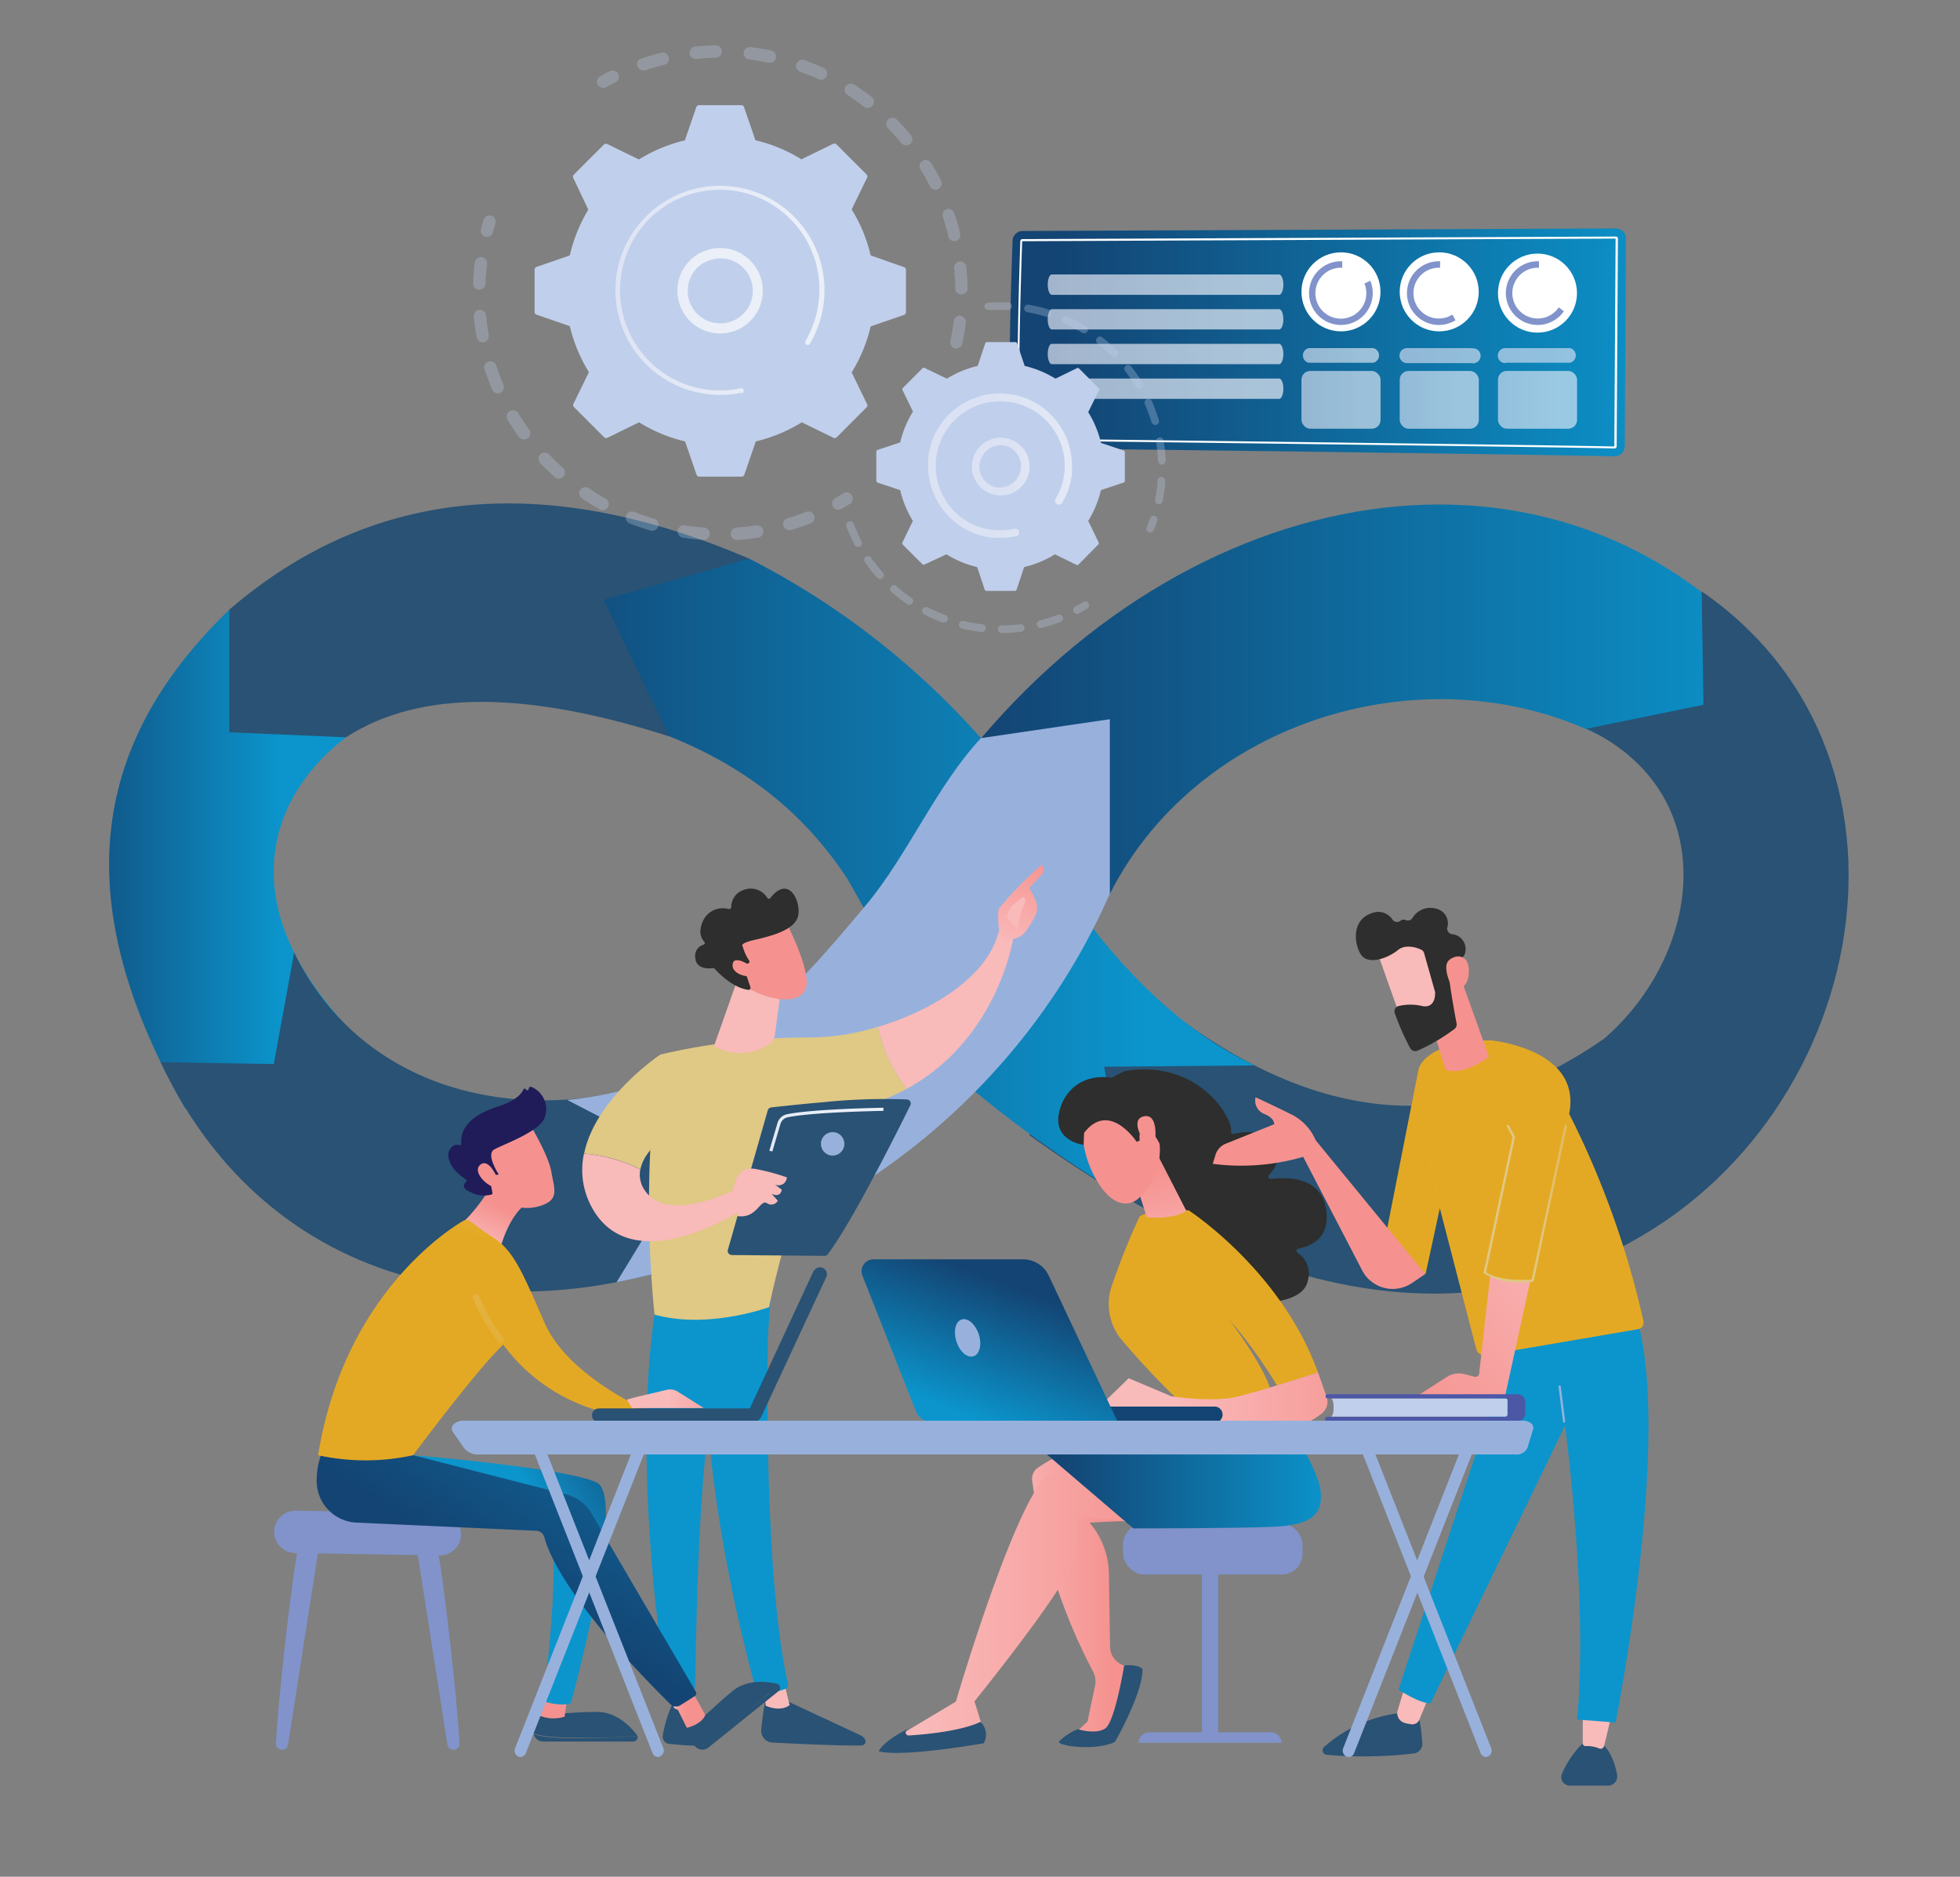 <svg xmlns="http://www.w3.org/2000/svg" xmlns:xlink="http://www.w3.org/1999/xlink" id="Layer_1" data-name="Layer 1" viewBox="0 0 260.93 249.83"><rect x="0" y="0" width="260.93" height="249.83" fill="#808080" stroke="none"/><defs><style>.cls-1{fill:url(#linear-gradient);}.cls-2{fill:#295274;}.cls-3{fill:url(#linear-gradient-2);}.cls-4{fill:url(#linear-gradient-3);}.cls-5{fill:#98b1dc;}.cls-6{fill:url(#linear-gradient-4);}.cls-7{fill:#fff;}.cls-10,.cls-11,.cls-8,.cls-9{isolation:isolate;opacity:0.7;}.cls-8{fill:url(#linear-gradient-5);}.cls-9{fill:url(#linear-gradient-6);}.cls-10{fill:url(#linear-gradient-7);}.cls-11{fill:url(#linear-gradient-8);}.cls-12{fill:#8193ca;}.cls-13{opacity:0.64;}.cls-14{fill:url(#linear-gradient-9);}.cls-15{fill:url(#linear-gradient-10);}.cls-16{fill:url(#linear-gradient-11);}.cls-17{fill:url(#linear-gradient-12);}.cls-18{fill:url(#linear-gradient-13);}.cls-19{fill:url(#linear-gradient-14);}.cls-20{fill:url(#linear-gradient-15);}.cls-21{fill:url(#linear-gradient-16);}.cls-22{fill:url(#linear-gradient-17);}.cls-23{fill:url(#linear-gradient-18);}.cls-24{fill:url(#linear-gradient-19);}.cls-25{fill:url(#linear-gradient-20);}.cls-26{fill:url(#linear-gradient-21);}.cls-27{fill:url(#linear-gradient-22);}.cls-28{fill:url(#linear-gradient-23);}.cls-29{fill:url(#linear-gradient-24);}.cls-30{fill:url(#linear-gradient-25);}.cls-31{fill:url(#linear-gradient-26);}.cls-32{fill:#2d2e2d;}.cls-33{fill:url(#linear-gradient-27);}.cls-34{fill:url(#linear-gradient-28);}.cls-35{fill:url(#linear-gradient-29);}.cls-36{fill:url(#linear-gradient-30);}.cls-37{fill:url(#linear-gradient-31);}.cls-38{fill:url(#linear-gradient-32);}.cls-39{fill:url(#linear-gradient-33);}.cls-40{fill:url(#linear-gradient-34);}.cls-41{fill:url(#linear-gradient-35);}.cls-42{fill:url(#linear-gradient-36);}.cls-43{fill:url(#linear-gradient-37);}.cls-44{fill:url(#linear-gradient-38);}.cls-45{fill:url(#linear-gradient-39);}.cls-46{fill:url(#linear-gradient-40);}.cls-47{fill:url(#linear-gradient-41);}.cls-48{fill:url(#linear-gradient-42);}.cls-49{fill:url(#linear-gradient-43);}.cls-50{fill:url(#linear-gradient-44);}.cls-51{fill:url(#linear-gradient-45);}.cls-52{fill:url(#linear-gradient-46);}.cls-53{fill:url(#linear-gradient-47);}.cls-54{fill:url(#linear-gradient-48);}.cls-55{fill:url(#linear-gradient-49);}.cls-56{fill:url(#linear-gradient-50);}.cls-57{fill:url(#linear-gradient-51);}.cls-58{fill:url(#linear-gradient-52);}.cls-59{fill:url(#linear-gradient-53);}.cls-60{fill:url(#linear-gradient-54);}.cls-61{fill:url(#linear-gradient-55);}.cls-62{fill:url(#linear-gradient-56);}.cls-63{fill:url(#linear-gradient-57);}.cls-64{fill:url(#linear-gradient-58);}.cls-65{fill:url(#linear-gradient-59);}.cls-66{fill:url(#linear-gradient-60);}.cls-67{fill:url(#linear-gradient-61);}.cls-68{fill:#c0cfeb;}.cls-69{fill:url(#linear-gradient-62);}.cls-70{opacity:0.3;}.cls-71{fill:url(#linear-gradient-63);}.cls-72{fill:url(#linear-gradient-64);}.cls-73{fill:url(#linear-gradient-65);}.cls-74{fill:url(#linear-gradient-66);}</style><linearGradient id="linear-gradient" x1="-2861.86" y1="-306.34" x2="-2860.86" y2="-306.34" gradientTransform="matrix(32, 0, 0, -66.42, 91584.75, -20233.59)" gradientUnits="userSpaceOnUse"><stop offset="0" stop-color="#134473"/><stop offset="1" stop-color="#0b95cc"/></linearGradient><linearGradient id="linear-gradient-2" x1="-2897.03" y1="-301.9" x2="-2896.03" y2="-301.9" gradientTransform="matrix(108.3, 0, 0, -51.84, 313879.19, -15557.91)" xlink:href="#linear-gradient"/><linearGradient id="linear-gradient-3" x1="-2893.36" y1="-309.81" x2="-2892.36" y2="-309.81" gradientTransform="matrix(86.71, 0, 0, -85.2, 250949.2, -26278.26)" xlink:href="#linear-gradient"/><linearGradient id="linear-gradient-4" x1="-2892.32" y1="-287.61" x2="-2891.32" y2="-287.61" gradientTransform="matrix(82.09, 0, 0, -30.36, 237572.51, -8687.3)" xlink:href="#linear-gradient"/><linearGradient id="linear-gradient-5" x1="-2860.88" y1="64.71" x2="-2859.88" y2="64.71" gradientTransform="matrix(31.38, 0, 0, -2.71, 89905.13, 213.14)" gradientUnits="userSpaceOnUse"><stop offset="0" stop-color="#dbe2f3"/><stop offset="1" stop-color="#eaeff8"/></linearGradient><linearGradient id="linear-gradient-6" x1="-2860.88" y1="64.71" x2="-2859.88" y2="64.71" gradientTransform="matrix(31.38, 0, 0, -2.71, 89905.13, 217.76)" xlink:href="#linear-gradient-5"/><linearGradient id="linear-gradient-7" x1="-2860.88" y1="64.71" x2="-2859.88" y2="64.71" gradientTransform="matrix(31.38, 0, 0, -2.71, 89905.13, 222.37)" xlink:href="#linear-gradient-5"/><linearGradient id="linear-gradient-8" x1="-2860.88" y1="64.71" x2="-2859.88" y2="64.71" gradientTransform="matrix(31.38, 0, 0, -2.71, 89905.13, 226.99)" xlink:href="#linear-gradient-5"/><linearGradient id="linear-gradient-9" x1="-2760.1" y1="215.08" x2="-2759.1" y2="215.08" gradientTransform="matrix(10.53, 0, 0, -1.95, 29234.47, 466.73)" xlink:href="#linear-gradient-5"/><linearGradient id="linear-gradient-10" x1="-2760.15" y1="215.08" x2="-2759.15" y2="215.08" gradientTransform="matrix(10.53, 0, 0, -1.95, 29257.5, 466.72)" xlink:href="#linear-gradient-5"/><linearGradient id="linear-gradient-11" x1="-2760.15" y1="215.08" x2="-2759.15" y2="215.08" gradientTransform="matrix(10.53, 0, 0, -1.95, 29270.58, 466.72)" xlink:href="#linear-gradient-5"/><linearGradient id="linear-gradient-12" x1="-2760.1" y1="-185.91" x2="-2759.1" y2="-185.91" gradientTransform="matrix(10.53, 0, 0, -7.69, 29234.31, -1376.6)" xlink:href="#linear-gradient-5"/><linearGradient id="linear-gradient-13" x1="-2760.1" y1="-185.91" x2="-2759.1" y2="-185.91" gradientTransform="matrix(10.53, 0, 0, -7.69, 29247.4, -1376.6)" xlink:href="#linear-gradient-5"/><linearGradient id="linear-gradient-14" x1="-2760.1" y1="-185.91" x2="-2759.1" y2="-185.91" gradientTransform="matrix(10.53, 0, 0, -7.69, 29260.48, -1376.6)" xlink:href="#linear-gradient-5"/><linearGradient id="linear-gradient-15" x1="-1252.29" y1="-26.8" x2="-1251.29" y2="-26.8" gradientTransform="matrix(3.48, 0, 0, -3.55, 8628.99, 130.6)" gradientUnits="userSpaceOnUse"><stop offset="0" stop-color="#f9baba"/><stop offset="1" stop-color="#f5928f"/></linearGradient><linearGradient id="linear-gradient-16" x1="-2418.77" y1="-203.53" x2="-2421.79" y2="-204.38" gradientTransform="matrix(11.13, 0, 0, -53.2, 30893.64, -15890.59)" xlink:href="#linear-gradient"/><linearGradient id="linear-gradient-17" x1="-977.24" y1="-97.71" x2="-976.23" y2="-97.71" gradientTransform="matrix(2.98, 0, 0, -4.67, 7180.75, -230.74)" xlink:href="#linear-gradient-15"/><linearGradient id="linear-gradient-18" x1="-2600.54" y1="-212.91" x2="-2602.55" y2="-213.75" gradientTransform="matrix(16.63, 0, 0, -54, 46925.76, -16148.7)" xlink:href="#linear-gradient"/><linearGradient id="linear-gradient-19" x1="-2861.54" y1="-281.33" x2="-2861.36" y2="-280.57" gradientTransform="matrix(34.33, 0, 0, -38.99, 98458.37, -11355.39)" gradientUnits="userSpaceOnUse"><stop offset="0" stop-color="#e0c885"/><stop offset="1" stop-color="#e4a924"/></linearGradient><linearGradient id="linear-gradient-20" x1="-2591.44" y1="-272" x2="-2590.45" y2="-272" gradientTransform="matrix(18.02, 0, 0, -20.91, 50975.56, -5551.91)" xlink:href="#linear-gradient-15"/><linearGradient id="linear-gradient-21" x1="-2648.19" y1="-220.28" x2="-2647.85" y2="-218.95" gradientTransform="matrix(6.06, 0, 0, -10.18, 16191.32, -2112.27)" xlink:href="#linear-gradient-15"/><linearGradient id="linear-gradient-22" x1="-1342.14" y1="747.82" x2="-1340.14" y2="749.6" gradientTransform="matrix(2.5, 0, 0, -4.33, 5827.78, -225.31)" xlink:href="#linear-gradient-15"/><linearGradient id="linear-gradient-23" x1="-2786.36" y1="-219.54" x2="-2785.91" y2="-217.6" gradientTransform="matrix(13.66, 0, 0, -15.31, 38252.84, -3736.29)" xlink:href="#linear-gradient-19"/><linearGradient id="linear-gradient-24" x1="-2656.55" y1="-232.19" x2="-2655.55" y2="-232.19" gradientTransform="matrix(22.61, 0, 0, -11.65, 64323.91, -2545.46)" xlink:href="#linear-gradient-15"/><linearGradient id="linear-gradient-25" x1="-2273.31" y1="-213.79" x2="-2272.32" y2="-213.79" gradientTransform="matrix(9.04, 0, 0, -9.67, 24819.56, -1932.05)" xlink:href="#linear-gradient-15"/><linearGradient id="linear-gradient-26" x1="-2738.86" y1="-280.53" x2="-2739.18" y2="-279.46" gradientTransform="matrix(10.35, 0, 0, -10.36, 28635.05, -2162.02)" xlink:href="#linear-gradient-15"/><linearGradient id="linear-gradient-27" x1="-2317.7" y1="-280.74" x2="-2318.65" y2="-276.13" gradientTransform="matrix(3.18, 0, 0, -2.15, 7760.95, 483.33)" xlink:href="#linear-gradient-15"/><linearGradient id="linear-gradient-28" x1="-2130.46" y1="-157.52" x2="-2129.46" y2="-157.52" gradientTransform="matrix(7.08, 0, 0, -6.36, 19109.48, -843.75)" xlink:href="#linear-gradient-15"/><linearGradient id="linear-gradient-29" x1="-2806.69" y1="-142.43" x2="-2805.69" y2="-142.43" gradientTransform="matrix(15.2, 0, 0, -5.83, 42755.71, -680)" xlink:href="#linear-gradient-5"/><linearGradient id="linear-gradient-30" x1="-2484.3" y1="5.84" x2="-2483.3" y2="5.84" gradientTransform="matrix(3.74, 0, 0, -3.19, 9353.16, 245.8)" xlink:href="#linear-gradient-15"/><linearGradient id="linear-gradient-31" x1="-2855.63" y1="-289.45" x2="-2857.05" y2="-290.38" gradientTransform="matrix(29.57, 0, 0, -33.18, 84557.99, -9429.47)" gradientUnits="userSpaceOnUse"><stop offset="0" stop-color="#134473"/><stop offset=".4" stop-color="#124575"/><stop offset=".58" stop-color="#134c7b"/><stop offset=".71" stop-color="#0e5788"/><stop offset=".82" stop-color="#0f6799"/><stop offset=".91" stop-color="#117cb1"/><stop offset="1" stop-color="#0b95cc"/></linearGradient><linearGradient id="linear-gradient-32" x1="-2553.61" y1="-114.6" x2="-2552.61" y2="-114.6" gradientTransform="matrix(4.46, 0, 0, -5.05, 11475.96, -351)" xlink:href="#linear-gradient-15"/><linearGradient id="linear-gradient-33" x1="-2879.58" y1="-290.82" x2="-2878.53" y2="-289.73" gradientTransform="matrix(50.55, 0, 0, -33.61, 145622.27, -9568.78)" xlink:href="#linear-gradient"/><linearGradient id="linear-gradient-34" x1="-2741.66" y1="-215.05" x2="-2741.42" y2="-214.49" gradientTransform="matrix(9.41, 0, 0, -9.75, 25858.22, -1932.78)" xlink:href="#linear-gradient-15"/><linearGradient id="linear-gradient-35" x1="-2873.31" y1="-288.52" x2="-2873.47" y2="-289.08" gradientTransform="matrix(42.48, 0, 0, -32.09, 122140.57, -9109.44)" xlink:href="#linear-gradient-19"/><linearGradient id="linear-gradient-36" x1="-2514.24" y1="-152.89" x2="-2514.76" y2="-163.4" gradientTransform="matrix(4.03, 0, 0, -6.5, 10190.02, -869.88)" xlink:href="#linear-gradient-19"/><linearGradient id="linear-gradient-37" x1="-2756.75" y1="99.85" x2="-2755.75" y2="99.85" gradientTransform="matrix(10.3, 0, 0, -2.48, 28483.54, 434.09)" xlink:href="#linear-gradient-15"/><linearGradient id="linear-gradient-38" x1="-2682.49" y1="-172.72" x2="-2683.53" y2="-173.47" gradientTransform="matrix(10.61, 0, 0, -11.25, 29353.5, -2420.81)" xlink:href="#linear-gradient-15"/><linearGradient id="linear-gradient-39" x1="-2718.36" y1="-330.61" x2="-2717.59" y2="-331.5" gradientTransform="matrix(12.99, 0, 0, -14.4, 36274.37, -3439.49)" gradientUnits="userSpaceOnUse"><stop offset="0" stop-color="#201b59"/><stop offset="1" stop-color="#2d2d84"/></linearGradient><linearGradient id="linear-gradient-40" x1="-1907.92" y1="236.12" x2="-1912.2" y2="233.51" gradientTransform="matrix(2.58, 0, 0, -3.24, 5984.68, 161.26)" xlink:href="#linear-gradient-15"/><linearGradient id="linear-gradient-41" x1="-2808.26" y1="-294.92" x2="-2807.26" y2="-294.92" gradientTransform="matrix(15.43, 0, 0, -38.52, 43464.25, -11148.74)" xlink:href="#linear-gradient-15"/><linearGradient id="linear-gradient-42" x1="-2862.74" y1="-294.69" x2="-2861.74" y2="-294.69" gradientTransform="matrix(32.57, 0, 0, -38.2, 93361.86, -11044.18)" xlink:href="#linear-gradient-15"/><linearGradient id="linear-gradient-43" x1="-2868.01" y1="-254.37" x2="-2867.01" y2="-254.37" gradientTransform="matrix(36.49, 0, 0, -15.46, 104795.19, -3737.5)" xlink:href="#linear-gradient"/><linearGradient id="linear-gradient-44" x1="-2852.53" y1="-278.2" x2="-2853.27" y2="-280.14" gradientTransform="matrix(27.86, 0, 0, -25.97, 79662.33, -7143.65)" gradientUnits="userSpaceOnUse"><stop offset="0" stop-color="#e0c885"/><stop offset=".19" stop-color="#e0c681"/><stop offset=".38" stop-color="#e0c376"/><stop offset=".56" stop-color="#e1be62"/><stop offset=".74" stop-color="#e2b749"/><stop offset=".91" stop-color="#e4ae27"/><stop offset="1" stop-color="#e4a924"/></linearGradient><linearGradient id="linear-gradient-45" x1="-2685.14" y1="-204.91" x2="-2685.45" y2="-203.31" gradientTransform="matrix(7.07, 0, 0, -8.83, 19140.28, -1639.58)" xlink:href="#linear-gradient-15"/><linearGradient id="linear-gradient-46" x1="-2787.32" y1="-224.76" x2="-2785.92" y2="-225.51" gradientTransform="matrix(10.31, 0, 0, -12.98, 28560.94, -2980.47)" xlink:href="#linear-gradient-15"/><linearGradient id="linear-gradient-47" x1="-2607.58" y1="84.41" x2="-2601.72" y2="81.96" gradientTransform="matrix(2.45, 0, 0, -4, 5695.2, -90.85)" xlink:href="#linear-gradient-15"/><linearGradient id="linear-gradient-48" x1="-2858.96" y1="-168.05" x2="-2857.96" y2="-168.05" gradientTransform="matrix(30.6, 0, 0, -6.8, 87639.46, -956.56)" xlink:href="#linear-gradient-15"/><linearGradient id="linear-gradient-49" x1="-2867.4" y1="104.27" x2="-2868.14" y2="101.84" gradientTransform="matrix(26.09, 0, 0, -2.17, 74496.78, 537.93)" xlink:href="#linear-gradient"/><linearGradient id="linear-gradient-50" x1="-2864.25" y1="-273.45" x2="-2864.65" y2="-274.12" gradientTransform="matrix(34.13, 0, 0, -21.69, 97888.45, -5761.5)" xlink:href="#linear-gradient"/><linearGradient id="linear-gradient-51" x1="-2582.84" y1="217.99" x2="-2583.11" y2="219.73" gradientTransform="matrix(4.22, 0, 0, -4.98, 10886.5, -329.17)" xlink:href="#linear-gradient-15"/><linearGradient id="linear-gradient-52" x1="-2544.92" y1="278.59" x2="-2545.2" y2="280.51" gradientTransform="matrix(3.8, 0, 0, -4.4, 9681.31, -140.42)" xlink:href="#linear-gradient-15"/><linearGradient id="linear-gradient-53" x1="-3149.02" y1="-303.43" x2="-3148.02" y2="-303.43" gradientTransform="matrix(33.29, 0, 0, -56.07, 95529.07, -16811.58)" xlink:href="#linear-gradient"/><linearGradient id="linear-gradient-54" x1="-2864.85" y1="-296.21" x2="-2865.08" y2="-296.47" gradientTransform="matrix(35.07, 0, 0, -41.99, 100715.73, -12316.86)" xlink:href="#linear-gradient-19"/><linearGradient id="linear-gradient-55" x1="-2091.95" y1="-186.18" x2="-2114.75" y2="-192.99" gradientTransform="matrix(2, 0, 0, -8.08, 4419.77, -1400.54)" xlink:href="#linear-gradient-19"/><linearGradient id="linear-gradient-56" x1="-2804.76" y1="-255.93" x2="-2806.39" y2="-257.57" gradientTransform="matrix(15.16, 0, 0, -16.06, 42731.33, -3947.72)" xlink:href="#linear-gradient-15"/><linearGradient id="linear-gradient-57" x1="-3188.83" y1="-281.05" x2="-3187.83" y2="-281.05" gradientTransform="matrix(28.3, 0, 0, -25.51, 80973.18, -7011.48)" xlink:href="#linear-gradient-15"/><linearGradient id="linear-gradient-58" x1="-3593.97" y1="-796.77" x2="-3592.68" y2="-795.96" gradientTransform="matrix(7.64, 0, 0, -12.53, 20850.92, -2853.73)" xlink:href="#linear-gradient-15"/><linearGradient id="linear-gradient-59" x1="-3246.81" y1="-744.27" x2="-3248.13" y2="-745.59" gradientTransform="matrix(9.33, 0, 0, -12.33, 25744.79, -2793.83)" xlink:href="#linear-gradient-15"/><linearGradient id="linear-gradient-60" x1="-4468.4" y1="-1566.49" x2="-4465.14" y2="-1564.17" gradientTransform="matrix(3.02, 0, 0, -4.35, 7388.04, -224.81)" xlink:href="#linear-gradient-15"/><linearGradient id="linear-gradient-61" x1="-2767.8" y1="-272.27" x2="-2766.8" y2="-272.27" gradientTransform="matrix(11.09, 0, 0, -21.02, 30899.08, -5562.07)" xlink:href="#linear-gradient-19"/><linearGradient id="linear-gradient-62" x1="-2831.33" y1="341.26" x2="-2832.11" y2="327.09" gradientTransform="matrix(26.62, 0, 0, -3.53, 76095.52, 98.98)" gradientUnits="userSpaceOnUse"><stop offset="0" stop-color="#5560ab"/><stop offset="1" stop-color="#4c57a6"/></linearGradient><linearGradient id="linear-gradient-63" x1="-2770.65" y1="-229.54" x2="-2769.65" y2="-229.54" gradientTransform="matrix(11.32, 0, 0, -11.32, 31444.75, -2558.61)" xlink:href="#linear-gradient-5"/><linearGradient id="linear-gradient-64" x1="-2854.41" y1="-284.48" x2="-2853.41" y2="-284.48" gradientTransform="matrix(27.84, 0, 0, -27.84, 79544.18, -7881.41)" xlink:href="#linear-gradient-5"/><linearGradient id="linear-gradient-65" x1="-2703.61" y1="-185.56" x2="-2702.61" y2="-185.56" gradientTransform="matrix(7.67, 0, 0, -7.67, 20871.13, -1361.3)" xlink:href="#linear-gradient-5"/><linearGradient id="linear-gradient-66" x1="-2828.61" y1="-267.7" x2="-2827.61" y2="-267.7" gradientTransform="matrix(19.2, 0, 0, -19.25, 54441.74, -5091.44)" xlink:href="#linear-gradient-5"/></defs><g id="Group_8077" data-name="Group 8077"><g id="Group_7161" data-name="Group 7161"><path id="Path_18956" data-name="Path 18956" class="cls-1" d="M30.54 81.15l15.53 17c-9.72 7.33-15.82 21.71.45 38.82l-21.87 10.6C9.32 120.73 11.49 99.52 30.54 81.15z"/><path id="Path_18957" data-name="Path 18957" class="cls-2" d="M21.39 141.4l15.06.25 2.71-14.84c8.28 17 27.83 24.09 50.21 16.84l11.3 21C68.37 179.39 35.68 171.83 21.39 141.4z"/><path id="Path_18958" data-name="Path 18958" class="cls-3" d="M147.75 119c12.21-24.14 44.45-33 67.63-19.83l23.5-7.78c-27.45-36.61-77.31-29.66-108.29 6.92z"/><path id="Path_18959" data-name="Path 18959" class="cls-2" d="M202 144.51l10 23.29c36.38-15.16 47.39-66.46 14.54-89.07l.24 15.09L211.25 97c22.75 10.84 12.62 41.44-9.25 47.51z"/><path id="Path_18960" data-name="Path 18960" class="cls-2" d="M137 151.09c34.46 24.79 64.62 28 88.66 8.32l-16.92-6 4.71-15.07c-21.1 14.64-40.71 9.88-59.54-5.12z"/><path id="Path_18961" data-name="Path 18961" class="cls-2" d="M30.53 81.15V97.48l15.53.67c10.08-6.53 24.66-6 43-.13L99.74 74.37C71.85 62.42 49 65.28 30.53 81.15z"/><path id="Path_18962" data-name="Path 18962" class="cls-4" d="M89.07 98 80.35 79.85l19.39-5.48a104.59 104.59.0 0130.85 23.9c8.91 19.64 21.15 36.4 36.46 43.56L147 142l3.09 17.52a160.64 160.64.0 01-22.15-15.77L112.82 117C107.56 109 100.22 102.47 89.07 98z"/><path id="Path_18963" data-name="Path 18963" class="cls-5" d="M130.59 98.26c-5.9 6.31-9.77 15.62-15.31 22.23C106.43 131 95.4 144.65 75.5 146.42l16.25 8.41-9.67 15.86c32.45-6.45 55.16-27.63 65.67-51.74V95.74z"/></g><g id="Group_7165" data-name="Group 7165"><path id="Path_18964" data-name="Path 18964" class="cls-6" d="M136.1 30.75l79-.34a1.34 1.34.0 011.36 1.34v0l-.16 27.65a1.37 1.37.0 01-1.36 1.35h0c-7-.21-78.36-1.13-79.73-1.07s-.61-21.78-.41-27.64A1.35 1.35.0 01136.1 30.75z"/><path id="Path_18965" data-name="Path 18965" class="cls-7" d="M214.94 59.7h0c-4.45-.13-47.12-.67-67.62-.92l-11.39-.15h-.1v-.1c-.48-2.73-.48-11.87.0-26.43a.28.28.0 01.28-.27l79-.34a.32.32.0 01.2.08.28.28.0 01.08.2l-.17 27.65A.29.29.0 01214.94 59.7zM136 58.38l11.28.14c20.51.26 63.17.79 67.63.92h0a0 0 0 000 0l.17-27.65v-.15.12l-79 .35a0 0 0 000 0c-.49 14.37-.51 23.44-.05 26.28z"/><path id="Path_18966" data-name="Path 18966" class="cls-8" d="M139.48 37.9h0c0 .74.25 1.35.55 1.35h30.26c.31.0.56-.61.56-1.35h0c0-.75-.25-1.36-.56-1.36H140C139.73 36.54 139.48 37.15 139.48 37.9z"/><path id="Path_18967" data-name="Path 18967" class="cls-9" d="M139.48 42.51h0c0 .75.25 1.35.55 1.35h30.26c.31.0.56-.6.56-1.35h0c0-.75-.25-1.35-.56-1.35H140C139.73 41.16 139.48 41.77 139.48 42.51z"/><path id="Path_18968" data-name="Path 18968" class="cls-10" d="M139.48 47.13h0c0 .74.25 1.35.55 1.35h30.26c.31.0.56-.61.56-1.35h0c0-.75-.25-1.36-.56-1.36H140C139.73 45.77 139.48 46.38 139.48 47.13z"/><path id="Path_18969" data-name="Path 18969" class="cls-11" d="M139.48 51.74h0c0 .75.25 1.36.55 1.36h30.26c.31.0.56-.61.56-1.36h0c0-.75-.25-1.35-.56-1.35H140C139.73 50.39 139.48 51 139.48 51.74z"/><g id="Group_7164" data-name="Group 7164"><circle id="Ellipse_122" data-name="Ellipse 122" class="cls-7" cx="178.52" cy="38.85" r="5.26"/><circle id="Ellipse_123" data-name="Ellipse 123" class="cls-7" cx="191.6" cy="38.85" r="5.26"/><circle id="Ellipse_124" data-name="Ellipse 124" class="cls-7" cx="204.68" cy="39.02" r="5.26"/><g id="Group_7162" data-name="Group 7162"><path id="Path_18970" data-name="Path 18970" class="cls-12" d="M181.64 37.74a3.39 3.39.0 11-3.12-2.1h.17v-.86h-.17A4.24 4.24.0 10182.75 39a4.33 4.33.0 00-.32-1.62z"/><path id="Path_18971" data-name="Path 18971" class="cls-12" d="M193.35 41.88a3.38 3.38.0 11-1.8-6.24h.17v-.86h-.17a4.24 4.24.0 102.22 7.85z"/><path id="Path_18972" data-name="Path 18972" class="cls-12" d="M207.51 40.92a3.38 3.38.0 11-2.8-5.28h.17v-.86h-.17a4.24 4.24.0 103.49 6.65z"/></g><g id="Group_7163" data-name="Group 7163" class="cls-13"><path id="Path_18973" data-name="Path 18973" class="cls-14" d="M182.81 46.34h-8.58a1 1 0 000 1.95h8.58a1 1 0 000-1.95z"/><path id="Path_18974" data-name="Path 18974" class="cls-15" d="M195.89 46.34h-8.58a1 1 0 00-1 1 1 1 0 001 1h8.58a1 1 0 100-1.95z"/><path id="Path_18975" data-name="Path 18975" class="cls-16" d="M200.4 48.29H209a1 1 0 000-1.95H200.4a1 1 0 00-1 1 1 1 0 001 1z"/><rect id="Rectangle_1502" data-name="Rectangle 1502" class="cls-17" x="173.26" y="49.38" width="10.53" height="7.69" rx="1.17"/><rect id="Rectangle_1503" data-name="Rectangle 1503" class="cls-18" x="186.34" y="49.38" width="10.53" height="7.69" rx="1.17"/><rect id="Rectangle_1504" data-name="Rectangle 1504" class="cls-19" x="199.42" y="49.38" width="10.53" height="7.69" rx="1.17"/></g></g></g><g id="Group_7192" data-name="Group 7192"><g id="Group_7171" data-name="Group 7171"><path id="Path_18976" data-name="Path 18976" class="cls-2" d="M102 225.66s-.44 2.3-.66 4.6a1.58 1.58.0 001.43 1.71h.06c3 .16 9.57.46 11.91.38a.53.53.0 00.46-.7h0a1.17 1.17.0 00-.58-.62l-10.73-5z"/><path id="Path_18977" data-name="Path 18977" class="cls-20" d="M101.64 224.3l.3 2.77s1.88.9 3.18-.08l-.75-3.09z"/><path id="Path_18978" data-name="Path 18978" class="cls-21" d="M102.39 172.3c-.15.72-1.1 36 2.52 51.9a.54.54.0 01-.33.62 9.21 9.21.0 01-3.08.6.92.92.0 01-.91-.67c-1-3.68-6-22.13-6.55-39.72-.56-19.65.0-.67.0-.67l.56-12.14z"/><path id="Path_18979" data-name="Path 18979" class="cls-2" d="M89.56 226.74A16.84 16.84.0 0088.24 231a1 1 0 00.74 1.14h.1c1 .11 2.55.25 3.8.25a1 1 0 001-.95v-.11A8.14 8.14.0 0092 226.9z"/><path id="Path_18980" data-name="Path 18980" class="cls-22" d="M89 223.18l.73 4.19a2.69 2.69.0 002.25.18l-.32-4.5z"/><path id="Path_18981" data-name="Path 18981" class="cls-23" d="M87.43 173.24c-3.27 18.6.23 46.07 1.45 51.45a.82.82.0 00.67.64 5.6 5.6.0 002.41-.07.78.78.0 00.56-.7c.21-4.34.16-31 3.14-41.49a2.42 2.42.0 01.93-1.31l5.63-3.92.49-6.41z"/><g id="Group_7166" data-name="Group 7166"><path id="Path_18982" data-name="Path 18982" class="cls-24" d="M107.44 138.11A87 87 0 0088 140.36C85 156.43 87.14 175 87.14 175c7.15 2 15.26-1 15.26-1 1.25-6.71 7-25.59 7-25.59a30.49 30.49.0 0011.35-3.49 19.77 19.77.0 01-3.85-8.24A30.89 30.89.0 01107.44 138.11z"/><path id="Path_18983" data-name="Path 18983" class="cls-25" d="M134.91 124.74a1.77 1.77.0 00-2-.6c-1.42 5.74-8.6 10.34-16 12.55a19.93 19.93.0 003.84 8.24C133 138.2 134.91 124.74 134.91 124.74z"/></g><g id="Group_7167" data-name="Group 7167"><path id="Path_18984" data-name="Path 18984" class="cls-26" d="M134.69 125c.09.3-1 .75-1.65-.49.0-.6-.36-3.14.0-3.62a47.46 47.46.0 015.6-5.74.87.87.0 01.1 1.21L137 118.21a8.79 8.79.0 011 2.06 2.5 2.5.0 01-.27 1.83c-.31.55-.75 1.28-1.15 1.85A2.5 2.5.0 01134.69 125z"/><path id="Path_18985" data-name="Path 18985" class="cls-27" d="M136.16 119.4l-1.63 1.36-.52 1.36 1.43 1.61a18.43 18.43.0 01.87-3.28C136.68 119.86 136.5 119.58 136.16 119.4z"/></g><path id="Path_18986" data-name="Path 18986" class="cls-28" d="M91.42 149.35l-3.46-9s-8.7 5.79-10.2 13.23a20.24 20.24.0 017.5 2.08C85.93 152.15 91.42 149.35 91.42 149.35z"/><path id="Path_18987" data-name="Path 18987" class="cls-29" d="M98.89 157.85s-9.75 5.4-13 .68a3.65 3.65.0 01-.65-2.86 20.5 20.5.0 00-7.5-2.09 10.33 10.33.0 001 7.06c5.63 10.54 21.34-.38 21.34-.38z"/><path id="Path_18988" data-name="Path 18988" class="cls-30" d="M98.14 130.51l-3 8.49a.29.29.0 00.13.37 6.94 6.94.0 007.19-.42 1.44 1.44.0 00.67-1l1-7.37z"/><g id="Group_7168" data-name="Group 7168"><path id="Path_18989" data-name="Path 18989" class="cls-31" d="M104.62 122.68s3.18 6.12 2.74 8.58-4.44 2.24-7.92.2l-2.38-6.59z"/><path id="Path_18990" data-name="Path 18990" class="cls-32" d="M99.62 128.24a.25.25.0 00.14-.33.05.05.0 010 0 6.15 6.15.0 01-.88-1.91s-.58-.38 1.48-.86 5.15-1.21 5.81-2.95-1-6-3.64-2.62a.24.24.0 01-.35.0A2.58 2.58.0 0099 118.47a2.39 2.39.0 00-1.65 2.28.25.25.0 01-.24.26H97a2.89 2.89.0 00-3.39 1.54c-.7 1.51-.26 2.38.14 2.8a.26.26.0 010 .36.24.24.0 01-.11.06 1.51 1.51.0 00-1.08 1.71c.08 1.59 1.85 1.46 2.36 1.4a.2.2.0 01.22.08c.43.48 2.37 2.54 4.49 2.81a.26.26.0 00.28-.23.23.23.0 000-.11L99 128.75a.25.25.0 01.14-.31z"/><path id="Path_18991" data-name="Path 18991" class="cls-33" d="M1e2 128.62s-2.29-1.6-2.47-.27 2.06 1.94 3.17 1.46z"/></g><g id="Group_7170" data-name="Group 7170"><g id="Group_7169" data-name="Group 7169"><path id="Path_18992" data-name="Path 18992" class="cls-2" d="M96.9 166.38l5.31-18.57a.55.55.0 01.46-.39c1-.11 3.76-.42 7-.7a78.82 78.82.0 0111.08-.36.54.54.0 01.5.58.66.66.0 01-.06.2c-1.53 3.1-7.83 15.7-11 19.83a.52.52.0 01-.44.21l-12.33-.11a.55.55.0 01-.54-.55A.59.59.0 0196.9 166.38z"/><path id="Path_18993" data-name="Path 18993" class="cls-34" d="M98.18 161.89s-.74-3-.44-4.12.88-2.47 2.81-2.16a28 28 0 014.2 1.12 1.1 1.1.0 01-1.14 1.06 1 1 0 01-.44-.11l.91.7s-.13 1.13-1.37.53l.84.93a1 1 0 01-1.33.4.41.41.0 01-.11-.07C101.2 159.58 100.77 162.26 98.18 161.89z"/></g><path id="Path_18994" data-name="Path 18994" class="cls-5" d="M109.29 152.27a1.56 1.56.0 101.56-1.56 1.56 1.56.0 00-1.56 1.56z"/><path id="Path_18995" data-name="Path 18995" class="cls-35" d="M102.82 153.29l-.4-.11 1.08-3.67a1.66 1.66.0 011.26-1.18c3.43-.71 12.46-.86 12.85-.87v.42c-.09.0-9.38.15-12.77.86a1.26 1.26.0 00-.94.88z"/></g></g><g id="Group_7172" data-name="Group 7172"><path id="Path_18996" data-name="Path 18996" class="cls-12" d="M39.91 205.24c-.57.84-2.82 19.82-3.17 26.84a.83.83.0 00.79.86h0a.83.83.0 00.82-.7l4.12-26.39z"/><path id="Path_18997" data-name="Path 18997" class="cls-12" d="M58 205.24c.56.84 2.81 19.82 3.17 26.84a.83.83.0 01-.79.86h0a.82.82.0 01-.82-.7l-4.12-26.39z"/><path id="Path_18998" data-name="Path 18998" class="cls-12" d="M36.5 203.76V204a2.83 2.83.0 002.88 2.74l19 .32a2.85 2.85.0 003-2.58v-.19a2.81 2.81.0 00-2.77-2.85h-.1l-19-.34a2.84 2.84.0 00-3 2.67z"/></g><g id="Group_7176" data-name="Group 7176"><g id="Group_7173" data-name="Group 7173"><path id="Path_18999" data-name="Path 18999" class="cls-2" d="M76.61 231.39c-3.39.0-4.88-.29-5.55-.56a1.27 1.27.0 001.25 1h12a.58.58.0 00.58-.58.39.39.0 000-.15C83.48 231.2 80.58 231.39 76.61 231.39z"/><path id="Path_19000" data-name="Path 19000" class="cls-2" d="M84.84 231.09a.54.54.0 00-.1-.2c-.91-1.16-2.74-3-5.23-3-3.66.0-4.93.45-7.77.0l-.66 2.21a1.27 1.27.0 000 .67c.67.26 2.17.55 5.56.55C80.58 231.39 83.48 231.2 84.84 231.09z"/></g><path id="Path_19001" data-name="Path 19001" class="cls-36" d="M72.57 225.56l-.82 2.79a4.86 4.86.0 003.42.17l.31-2.42z"/><g id="Group_7174" data-name="Group 7174"><path id="Path_19002" data-name="Path 19002" class="cls-2" d="M97.39 229.63c-2.64 2.12-4 2.83-4.68 3a1.28 1.28.0 001.6.0l9.33-7.5a.57.57.0 00.09-.81l-.11-.11C102.62 225.18 100.48 227.14 97.39 229.63z"/><path id="Path_19003" data-name="Path 19003" class="cls-2" d="M103.62 224.24a.54.54.0 00-.2-.1c-1.44-.33-4-.6-5.93 1-2.81 2.32-3.56 3.43-6 4.87l.86 2.14a1.23 1.23.0 00.4.53c.68-.21 2-.93 4.67-3C100.48 227.14 102.62 225.18 103.62 224.24z"/></g><path id="Path_19004" data-name="Path 19004" class="cls-37" d="M55 193.72s20.27 1.66 24.42 3.62S76 226.72 76 226.72s-1.13.54-3.65-.24c0 0 2.58-20.24.66-24.63l-21.94-3.59z"/><path id="Path_19005" data-name="Path 19005" class="cls-38" d="M89.44 226.15c.19.18 2 3.86 2 3.86s2-.44 2.45-1.73L92.07 225z"/><path id="Path_19006" data-name="Path 19006" class="cls-39" d="M42.79 193.55a10.18 10.18.0 00-.63 3.7 5.55 5.55.0 005.3 5.44l23.95 1.09a1.15 1.15.0 011.06.86c.56 2.18 3.31 8.87 16.76 22.21a1.09 1.09.0 001.35.15l1.91-1.21a.44.44.0 00.14-.6L78.69 201.37a5.38 5.38.0 00-3.28-2.43L55 193.72z"/><path id="Path_19007" data-name="Path 19007" class="cls-40" d="M66.4 156.35s-2.57 4.54-5.19 6.74l5.41 3s1.22-4.8 4-6.21z"/><path id="Path_19008" data-name="Path 19008" class="cls-41" d="M42.35 193.72a29.6 29.6.0 0012.64.0S63.63 182.11 67 179a23.76 23.76.0 0017.2 9.6l.66-1.48s-9.44-4.35-12.35-11-4.08-9.54-6.72-11.29c-1.65-1.08-2.63-1.83-3.14-2.23a.83.83.0 00-1-.06C58.84 164.16 45.63 173.21 42.35 193.72z"/><path id="Path_19009" data-name="Path 19009" class="cls-42" d="M66.62 178.79a.42.42.0 01-.33-.16A25.84 25.84.0 0163 172.86a.41.41.0 01.24-.54.41.41.0 01.53.24A25.58 25.58.0 0067 178.12a.41.41.0 01-.08.58.38.38.0 01-.25.09z"/><path id="Path_19010" data-name="Path 19010" class="cls-43" d="M83.45 186.31l1.34-.36 4-.94a1.89 1.89.0 011.43.24l3.48 2.19H84.13z"/><g id="Group_7175" data-name="Group 7175"><path id="Path_19011" data-name="Path 19011" class="cls-44" d="M70.47 149.55S73 153.69 73.4 156s1.12 3.72-1.48 4.53a5.71 5.71.0 01-6.55-2.35s-2.38-3.29-2.14-4.8S70.47 149.55 70.47 149.55z"/><path id="Path_19012" data-name="Path 19012" class="cls-45" d="M66.06 156.4l.34-.05s-1.77-2.67-.61-3.33 5.86-2.29 6.68-4.14a3.21 3.21.0 00-1.75-4.2h-.06a.19.19.0 00-.22.12l-.08.22a.19.19.0 01-.24.11.17.17.0 01-.1-.1h0a.18.18.0 00-.24-.09.12.12.0 00-.09.08c-.26.56-1 1.5-3.28 2.24-3.21 1-5.21 2.66-5 5a.18.18.0 01-.17.2.2.2.0 01-.1.0c-.26-.11-.66-.13-1.12.37-.8.88-.17 2.8 2 4.17a.17.17.0 01.07.24.1.1.0 010 .05c-.33.28-.79.91.7 1.47a3.76 3.76.0 002.66.25.19.19.0 00.11-.21l-.39-2a.18.18.0 01.14-.22h0z"/><path id="Path_19013" data-name="Path 19013" class="cls-46" d="M66.2 156.81s-1.1-2.72-2.26-1.76 1.07 3.06 2.1 3z"/></g></g><g id="Group_7179" data-name="Group 7179"><g id="Group_7177" data-name="Group 7177"><path id="Path_19014" data-name="Path 19014" class="cls-2" d="M79.73 189.33h0 20.57a.92.92.0 100-1.84h0-20.57a.92.92.0 000 1.84z"/></g><g id="Group_7178" data-name="Group 7178"><path id="Path_19015" data-name="Path 19015" class="cls-2" d="M108.31 169.19l-8.65 18.66a.91.91.0 00.44 1.22.92.92.0 001.23-.44L110 170a.92.92.0 00-.46-1.22.94.94.0 00-1.19.4z"/></g></g><g id="Group_7185" data-name="Group 7185"><g id="Group_7180" data-name="Group 7180"><rect id="Rectangle_1505" data-name="Rectangle 1505" class="cls-12" x="160" y="208.08" width="2.17" height="23.47"/><path id="Path_19016" data-name="Path 19016" class="cls-12" d="M170.59 232h-19A1.41 1.41.0 01153 230.6h16.18a1.42 1.42.0 011.42 1.41z"/><rect id="Rectangle_1506" data-name="Rectangle 1506" class="cls-12" x="149.51" y="202.82" width="23.9" height="6.78" rx="2.79"/></g><g id="Group_7181" data-name="Group 7181"><path id="Path_19017" data-name="Path 19017" class="cls-47" d="M145.06 192.43a18.8 18.8.0 00-6.85 2.93 1.76 1.76.0 00-.8 1.72 76.32 76.32.0 008.11 25.45 2.79 2.79.0 01.26 1.88l-1 4.76-1.9 1.78h4.89l3.25-8.8-1.39-.44a2.63 2.63.0 01-1.84-2.46l-.16-9.45a10.77 10.77.0 00-2.58-7.11l7.8-.38z"/><path id="Path_19018" data-name="Path 19018" class="cls-2" d="M141 231.81c-.44.58 4.79 1.35 7.43.07.0.0 3.67-6.37 3.67-9.66.0.0-.29-.67-2.44-.52.0.0-1.23 7.56-2.53 8.4s-3.64.09-3.64.09A7.59 7.59.0 00141 231.81z"/><path id="Path_19019" data-name="Path 19019" class="cls-48" d="M151.84 202.82c0-.07-8.4-1-8.4-1a19.21 19.21.0 01-.58 6c-.86 3.5-13.13 18.66-13.13 18.66L131 230.6a20.74 20.74.0 01-11.75.7l8-4.78s7.46-25.44 12-30l8.38-2.9z"/><path id="Path_19020" data-name="Path 19020" class="cls-49" d="M170.59 188s4.82 7.17 5.21 10.43-1.32 4.6-6.37 4.82-18.55.21-18.55.21l-11.51-9.84s8.39-3 10.57-3.84S170.59 188 170.59 188z"/><path id="Path_19021" data-name="Path 19021" class="cls-2" d="M130.53 229.22a2.37 2.37.0 01.45 2.84s-11 1.94-14 1.06c0 0 .62-1.41 4-3l-.25.19a.4.4.0 00-.08.56.39.39.0 00.34.16C123.23 230.88 127.8 230.48 130.53 229.22z"/></g><g id="Group_7183" data-name="Group 7183"><path id="Path_19022" data-name="Path 19022" class="cls-32" d="M149.73 142.59c9.84-1.67 14.48 6.36 14.14 8a.31.31.0 00.25.36h.14c1.13-.3 3.62-.69 5.17 1.25 1.37 1.71.35 3.33-.49 4.21a.3.3.0 000 .44.29.29.0 00.25.09c2.08-.26 6.6-.33 7.33 3.9.69 4-2.05 5.06-3.68 5.37a.31.31.0 00-.24.37.35.35.0 00.14.2 3.28 3.28.0 011.37 3.68c-.6 3.3-7.05 3-7.81 3a.22.22.0 01-.13.0l-10.35-5.9a.3.3.0 01-.15-.21l-2.09-12.06a.33.33.0 01.09-.27l-6.75-9.52C144.48 145.12 149.61 142.61 149.73 142.59z"/><path id="Path_19023" data-name="Path 19023" class="cls-50" d="M157.56 187.07a111.37 111.37.0 01-8.37-8.87 7.53 7.53.0 01-1.27-6.76 94.81 94.81.0 013.71-9.33c.31-1.05 6.6-1 6.6-1s12.37 8 17.24 21.63l-5.46 1.7a64.34 64.34.0 00-6.43-8.86s5.53 7.3 5.72 10.28z"/><path id="Path_19024" data-name="Path 19024" class="cls-51" d="M150.87 156.25c.06.22 1.7 5.66 1.83 5.77s3.6.3 5.24-.82l-4.06-7.92z"/><g id="Group_7182" data-name="Group 7182"><path id="Path_19025" data-name="Path 19025" class="cls-52" d="M144.29 149.26s-.8 3.11 1.4 7.31 4.68 4.18 6 2.84a8.85 8.85.0 002.63-7.67C154 147.69 145.43 145.29 144.29 149.26z"/><path id="Path_19026" data-name="Path 19026" class="cls-32" d="M151.32 152s-3.64-5.57-7-1.19l-.06 1.6s-4-.48-3.3-4.15 4.15-5.95 8.6-4.37 7 3.22 7.29 6.41-2.25 2.49-2.25 2.49-.83-2.24-2-2.48-.87 1.52-.87 1.52z"/><path id="Path_19027" data-name="Path 19027" class="cls-53" d="M152.26 151.89s-1.89-2.86.0-3.28 1.64 2.78 1.43 4z"/></g><path id="Path_19028" data-name="Path 19028" class="cls-54" d="M146.14 187.47l4.12-4 5.7 2.41s5.67.88 8.92.0l3.25-.88 7.34-2.29 1.15 3.26a2 2 0 01-.72 2.25 12.21 12.21.0 01-1.85 1.16c-1 .42-23.83-.29-23.83-.29z"/></g><g id="Group_7184" data-name="Group 7184"><path id="Path_19029" data-name="Path 19029" class="cls-55" d="M161.73 189.34h0-23.91a1.08 1.08.0 01-1.1-1 1.07 1.07.0 011-1.1h.06 23.91a1.07 1.07.0 010 2.14z"/><path id="Path_19030" data-name="Path 19030" class="cls-56" d="M116.28 167.64h19.91a3.78 3.78.0 013.43 2.18l9.2 19.51H124.08a2.31 2.31.0 01-2.14-1.46l-7.13-18.06a1.59 1.59.0 01.89-2.06A1.7 1.7.0 01116.28 167.64z"/><path id="Path_19031" data-name="Path 19031" class="cls-5" d="M130.31 177.64c.43 1.34.11 2.65-.71 2.91s-1.85-.61-2.28-2-.11-2.64.71-2.9S129.87 176.3 130.31 177.64z"/></g></g><g id="Group_7189" data-name="Group 7189"><g id="Group_7186" data-name="Group 7186"><path id="Path_19032" data-name="Path 19032" class="cls-2" d="M189 229.05c.17 1 .28 2 .35 3a1.31 1.31.0 01-1.19 1.38 58.1 58.1.0 01-11.57.17.61.61.0 01-.51-.68.62.62.0 01.18-.35 18.45 18.45.0 0110.84-4.6z"/><path id="Path_19033" data-name="Path 19033" class="cls-57" d="M190.2 225.91l-1.24 3a1 1 0 01-1 .63 4.88 4.88.0 01-1-.2 1.33 1.33.0 01-.89-1.65l.94-3.12z"/><path id="Path_19034" data-name="Path 19034" class="cls-2" d="M211.35 231.47a12.92 12.92.0 00-3.44 4.73 1.13 1.13.0 00.7 1.44 1.15 1.15.0 00.37.06h5.1a1.21 1.21.0 001.21-1.2 1.49 1.49.0 000-.21C214.94 234.46 214 231.47 211.35 231.47z"/><path id="Path_19035" data-name="Path 19035" class="cls-58" d="M214.42 228.77s-.5 2.21-.88 3.68a.47.47.0 01-.58.33h0a4.2 4.2.0 00-1.85-.34.36.36.0 01-.4-.32v0-3.68z"/><path id="Path_19036" data-name="Path 19036" class="cls-59" d="M201.25 178.93l-15.07 46s2.89 1.89 4.26 1.81l17.9-36.94s3.13 22.77 1.62 39.11l5.12.39s8.34-41.76 2-56.07z"/><path id="Path_19037" data-name="Path 19037" class="cls-5" d="M208.24 189.38h0a.16.16.0 00.13-.17l-.59-4.64a.15.15.0 00-.15-.14.15.15.0 00-.14.16v0l.59 4.64A.15.15.0 00208.24 189.38z"/></g><path id="Path_19038" data-name="Path 19038" class="cls-60" d="M198.42 138.49s12.21 1.08 10.48 9.78a118.57 118.57.0 019.9 27.66.88.88.0 01-.68 1h0l-20.33 3.48a1.1 1.1.0 01-1.25-.8l-4.86-18.77-1.89 8.73-6-1.57 5.06-25.65S189.52 138.65 198.42 138.49z"/><path id="Path_19039" data-name="Path 19039" class="cls-61" d="M191.55 160h0a.13.13.0 00.11-.17h0L190 152.07a.16.16.0 00-.18-.12.15.15.0 00-.12.19l1.7 7.78A.14.14.0 00191.55 160z"/><path id="Path_19040" data-name="Path 19040" class="cls-62" d="M192.78 183.19a3 3 0 012.1-.28l1.42.36a.52.52.0 00.62-.38v-.06l1.46-13a12.14 12.14.0 005.34.7l-3.36 15.36H188.58z"/><path id="Path_19041" data-name="Path 19041" class="cls-63" d="M161.45 154.93l.36-1.18a2.35 2.35.0 011.37-1.5l6.45-2.59s.1-.83-1.37-1.39a1.92 1.92.0 01-1.11-2.2s2 .91 4.91 2.35a6.89 6.89.0 013.1 3.38l14.59 17.8L188 170.78a4.59 4.59.0 01-6.37-1.18c-.09-.15-.19-.3-.27-.45L173.49 154A29.5 29.5.0 01161.45 154.93z"/><g id="Group_7188" data-name="Group 7188"><path id="Path_19042" data-name="Path 19042" class="cls-64" d="M194.46 130.18l3.76 10.51s-3.33 2.6-5.75 1.72l-1.89-6S192 129 194.46 130.18z"/><g id="Group_7187" data-name="Group 7187"><path id="Path_19043" data-name="Path 19043" class="cls-65" d="M183.26 126.41c0 .16 3.61 10.23 3.61 10.23l5.71-2.18-2-10.06S183.26 123.69 183.26 126.41z"/><path id="Path_19044" data-name="Path 19044" class="cls-32" d="M189.58 126.85l1.47 5.21a.69.69.0 010 .2c0 .43-.11 1.89-1.6 1.69a6.87 6.87.0 00-3.37.0.75.75.0 00-.39.94 33.16 33.16.0 002.05 4.65.76.76.0 001 .31 24.81 24.81.0 004.9-2.88.76.76.0 00.27-.73c-.25-1.33-1-5.39-1-6.55s1.2-1.92 1.73-2.24A.7.7.0 00195 127a2 2 0 00-1.15-2.52 1.81 1.81.0 00-.56-.12.76.76.0 01-.62-.87v0a2 2 0 00-1.27-2.47 1.66 1.66.0 00-.21-.06 2.78 2.78.0 00-3.16 1.26.75.75.0 01-.94.25.61.61.0 00-.67.12.75.75.0 01-1-.11 2.27 2.27.0 00-2.79-.92c-2.58.83-2.45 3.8-1.51 5.42s3.69.55 5-.52c1-.81 2.5-.33 3.16.0A.75.75.0 01189.58 126.85z"/><path id="Path_19045" data-name="Path 19045" class="cls-66" d="M193.39 131.64s-1.52-2.89-.51-3.8 2.72-.76 2.67 1.5C195.49 132.15 193.39 131.64 193.39 131.64z"/></g></g><path id="Path_19046" data-name="Path 19046" class="cls-67" d="M202.55 170.7a14.72 14.72.0 001.49-.07h.11l4.45-20.72a.16.16.0 00-.12-.18.15.15.0 00-.18.11h0l-4.4 20.51c-.66.0-4.19.29-6.06-1l3.85-18-.8-1.51a.14.14.0 00-.2-.08.15.15.0 00-.08.2v0l.76 1.41-3.87 18.09.08.06A8.88 8.88.0 00202.55 170.7z"/></g><g id="Group_7190" data-name="Group 7190"><path id="Path_19047" data-name="Path 19047" class="cls-5" d="M69.29 233.89a.82.82.0 01-.31-.07.87.87.0 01-.4-1.11l16.24-41.22a.75.75.0 011-.47h.07a.87.87.0 01.4 1.11L70 233.37A.77.77.0 0169.29 233.89z"/><path id="Path_19048" data-name="Path 19048" class="cls-5" d="M87.59 233.88a.78.78.0 01-.72-.51L70.63 192.16a.87.87.0 01.41-1.11.75.75.0 011 .38.14.14.0 010 .06L88.3 232.7a.88.88.0 01-.41 1.11A.63.63.0 0187.59 233.88z"/><path id="Path_19049" data-name="Path 19049" class="cls-5" d="M179.53 233.89a.82.82.0 01-.31-.07.88.88.0 01-.4-1.11l16.24-41.22a.75.75.0 011-.46h.06a.87.87.0 01.4 1.11l-16.24 41.21A.77.77.0 01179.53 233.89z"/><path id="Path_19050" data-name="Path 19050" class="cls-5" d="M197.83 233.88a.78.78.0 01-.72-.51l-16.24-41.21a.87.87.0 01.4-1.11.76.76.0 011 .38v.06l16.24 41.21a.86.86.0 01-.4 1.11A.66.66.0 01197.83 233.88z"/></g><g id="Group_7191" data-name="Group 7191"><path id="Path_19051" data-name="Path 19051" class="cls-68" d="M177.17 188.58H200.7v-2.43H177.17C177.67 186.15 177.67 188.58 177.17 188.58z"/><path id="Path_19052" data-name="Path 19052" class="cls-69" d="M200.42 188.58a.29.29.0 00.28-.28v-1.87a.29.29.0 00-.28-.28H176.73a.27.27.0 01-.27-.27.28.28.0 01.27-.28h25.32a1 1 0 011 1v1.55a1 1 0 01-1 1H176.73a.28.28.0 110-.55h23.72z"/></g><path id="Path_19053" data-name="Path 19053" class="cls-5" d="M204.11 190.22a.73.73.0 00-.3-.77 1.78 1.78.0 00-1.07-.33h-141a1.87 1.87.0 00-1.35.49.77.77.0 00-.11 1l1.53 2.19a2.37 2.37.0 001.94.82h138a1.57 1.57.0 001.59-.87z"/></g><g id="Group_7201" data-name="Group 7201"><g id="Group_7196" data-name="Group 7196"><g id="Group_7193" data-name="Group 7193" class="cls-70"><path id="Path_19054" data-name="Path 19054" class="cls-68" d="M127.17 46.39a.83.83.0 01-.64-1h0c.18-.86.33-1.75.43-2.64a.84.84.0 01.9-.72h0a.84.84.0 01.72.92c-.11.93-.27 1.86-.46 2.78a.82.82.0 01-.89.65zm0-8c0-.89-.07-1.79-.16-2.67a.82.82.0 011.64-.17h0c.09.93.15 1.88.17 2.81a.83.83.0 01-.81.84h-.1a.81.81.0 01-.74-.81zm-.9-6.95c-.22-.86-.47-1.72-.75-2.56a.83.83.0 01.51-1.05.84.84.0 011 .52h0c.3.88.57 1.79.79 2.7a.82.82.0 11-1.58.47.19.19.0 010-.08zm-2.43-6.56c-.4-.8-.84-1.58-1.3-2.34a.82.82.0 111.4-.86h0c.49.8 1 1.62 1.37 2.45a.83.83.0 01-1.47.75zM120 19.06c-.56-.68-1.16-1.35-1.78-2a.82.82.0 011.17-1.15h0c.66.67 1.29 1.37 1.89 2.09a.82.82.0 01-.11 1.16.84.84.0 01-1.17-.11zm-5-4.87c-.7-.54-1.44-1.06-2.18-1.54a.82.82.0 01-.25-1.14.84.84.0 011.14-.25c.79.51 1.56 1.05 2.3 1.62a.83.83.0 01.17 1.16.84.84.0 01-1.16.17zM84.83 8.8a.81.81.0 01.51-1c.89-.3 1.8-.57 2.7-.79a.83.83.0 011 .66.82.82.0 01-.57.94c-.86.21-1.72.46-2.56.75a.82.82.0 01-.35.0.81.81.0 01-.69-.55zM109 10.56c-.8-.37-1.64-.71-2.48-1A.83.83.0 01107.1 8c.87.32 1.75.68 2.6 1.07a.83.83.0 01-.7 1.5h0zM91.81 7.1a.83.83.0 01.74-.9c.93-.09 1.88-.14 2.81-.16a.83.83.0 010 1.65c-.89.0-1.79.07-2.68.16h-.16a.85.85.0 01-.74-.75zm10.55 1.26c-.87-.18-1.75-.33-2.64-.44A.83.83.0 0199 7a.84.84.0 01.92-.73h0c.93.11 1.87.27 2.78.46a.83.83.0 01-.25 1.63z"/><path id="Path_19055" data-name="Path 19055" class="cls-68" d="M80.23 11.7a.82.82.0 00.48-.1c.37-.2.75-.41 1.14-.6a.83.83.0 10-.75-1.47q-.6.3-1.2.63a.82.82.0 00.32 1.54z"/></g><g id="Group_7194" data-name="Group 7194" class="cls-70"><path id="Path_19056" data-name="Path 19056" class="cls-68" d="M64.74 31.53a.81.81.0 00.88-.61q.16-.62.36-1.23a.83.83.0 00-1.58-.49c-.13.43-.26.87-.37 1.3a.82.82.0 00.58 1z"/><path id="Path_19057" data-name="Path 19057" class="cls-68" d="M90.92 71.58a.82.82.0 01-.69-.94.81.81.0 01.93-.69h0c.86.13 1.74.22 2.62.28a.83.83.0 01-.11 1.65l-1.14-.1C92 71.73 91.45 71.66 90.92 71.58zm6.37-.47a.83.83.0 01.76-.88c.88-.06 1.76-.16 2.62-.29a.82.82.0 01.25 1.63c-.91.14-1.83.24-2.75.3H98a.82.82.0 01-.74-.76zm-10.76-.5c-.88-.26-1.76-.56-2.62-.89a.83.83.0 11.6-1.54h0c.81.32 1.65.6 2.49.85a.82.82.0 01-.32 1.61h-.15zM104.28 70a.83.83.0 01.56-1c.83-.25 1.67-.54 2.48-.86a.83.83.0 01.66 1.52h-.06c-.85.33-1.73.64-2.61.9a.87.87.0 01-.32.0.84.84.0 01-.71-.59zM79.84 67.8c-.8-.45-1.59-.93-2.35-1.45a.83.83.0 01-.23-1.15A.84.84.0 0178.41 65c.72.49 1.48 1 2.24 1.38a.83.83.0 01-.49 1.54.92.92.0 01-.32-.1zm-5.91-4.21c-.68-.62-1.35-1.26-2-1.93a.82.82.0 010-1.17.83.83.0 011.17.0c.6.64 1.23 1.25 1.89 1.84a.83.83.0 01-1.1 1.23zm-4.85-5.4c-.53-.75-1-1.53-1.51-2.32a.82.82.0 01.28-1.13A.83.83.0 0169 55h0c.45.75.94 1.49 1.45 2.2a.83.83.0 01-.19 1.15.84.84.0 01-1.16-.19zm-3.55-6.33c-.36-.84-.69-1.72-1-2.59a.83.83.0 111.57-.51c.27.83.59 1.65.93 2.46a.82.82.0 01-1.52.64zm-2.08-7c-.17-.9-.29-1.83-.38-2.74A.82.82.0 0164.71 42h0c.09.87.2 1.74.36 2.6a.82.82.0 11-1.62.29h0zM63 37.67c0-.67.07-1.36.14-2 0-.24.0-.49.08-.73a.82.82.0 01.9-.72h0a.83.83.0 01.72.92h0c0 .23.0.46-.08.7-.06.63-.11 1.28-.13 1.93a.83.83.0 01-.86.79h-.05a.83.83.0 01-.74-.85z"/><path id="Path_19058" data-name="Path 19058" class="cls-68" d="M111.52 67.85a.92.92.0 00.49-.1c.39-.22.78-.45 1.16-.69a.83.83.0 00-.77-1.46l-.09.06-1.11.65a.82.82.0 00-.32 1.12.84.84.0 00.64.42z"/></g><g id="Group_7195" data-name="Group 7195"><path id="Path_19059" data-name="Path 19059" class="cls-68" d="M115.36 54.23a.37.37.0 00.07-.44l-2.05-4.22a20.37 20.37.0 002.53-6.12l4.44-1.53a.4.4.0 00.26-.37V35.92a.39.39.0 00-.26-.36L115.91 34a20.27 20.27.0 00-2.53-6.12l2.05-4.22a.39.39.0 00-.07-.44l-4-4a.41.41.0 00-.45-.07l-4.22 2.06a20.29 20.29.0 00-6.12-2.54l-1.53-4.44A.38.38.0 0098.7 14H93.07a.39.39.0 00-.37.26l-1.53 4.43a20.23 20.23.0 00-6.11 2.54l-4.22-2.06a.4.4.0 00-.45.08l-4 4a.39.39.0 00-.07.44l2 4.22A20.63 20.63.0 0075.86 34l-4.43 1.53a.39.39.0 00-.26.37v5.63a.38.38.0 00.26.36l4.43 1.53a20.55 20.55.0 002.54 6.12l-2.06 4.22a.38.38.0 00.08.44l4 4a.38.38.0 00.44.08l4.22-2.06a20.66 20.66.0 006.12 2.54l1.53 4.43a.38.38.0 00.37.26h5.63a.38.38.0 00.36-.26l1.53-4.43a20.66 20.66.0 006.12-2.54l4.22 2.06a.38.38.0 00.44-.08z"/><path id="Path_19060" data-name="Path 19060" class="cls-71" d="M94.5 44.23a5.69 5.69.0 11.82.14A5.65 5.65.0 0194.5 44.23zM93.66 35A4.33 4.33.0 1097 34.53a4.5 4.5.0 00-.64-.11 4.4 4.4.0 00-2.65.59z"/><path id="Path_19061" data-name="Path 19061" class="cls-72" d="M94.38 52.49a13.71 13.71.0 001.43.08h.45a14.93 14.93.0 002.22-.25h.11.17a.33.33.0 00.25-.39.32.32.0 00-.39-.25A13.28 13.28.0 0182.85 41.44a13.1 13.1.0 01-.3-2.79c0-.46.0-.91.07-1.36A13.26 13.26.0 11109 40a13.08 13.08.0 01-1.8 5.43.39.39.0 000 .14.34.34.0 00.3.36.32.32.0 00.31-.16A13.92 13.92.0 1082 37.22c0 .47-.07 1-.07 1.43A13.92 13.92.0 0094.38 52.49z"/></g></g><g id="Group_7200" data-name="Group 7200"><g id="Group_7197" data-name="Group 7197" class="cls-70"><path id="Path_19062" data-name="Path 19062" class="cls-68" d="M153.08 70.87a.5.5.0 00.53-.31c.16-.4.31-.81.45-1.22a.51.51.0 00-.32-.65.5.5.0 00-.64.32h0c-.14.39-.28.78-.44 1.17a.51.51.0 00.28.66z"/><path id="Path_19063" data-name="Path 19063" class="cls-68" d="M154.17 67.11a.5.5.0 01-.4-.59h0c.14-.7.25-1.4.32-2.11.0-.15.0-.3.0-.45a.52.52.0 01.55-.47h0a.53.53.0 01.47.55c0 .16.0.32.0.47-.08.75-.19 1.49-.34 2.22a.52.52.0 01-.55.4zm0-5.75a22.17 22.17.0 00-.27-2.57.52.52.0 01.45-.57.5.5.0 01.55.4 20.42 20.42.0 01.28 2.7.5.5.0 01-.48.53h-.08A.5.5.0 01154.19 61.36zm-.85-5.1a20.81 20.81.0 00-.9-2.43.51.51.0 01.92-.45 22.83 22.83.0 01.93 2.55.5.5.0 01-.34.63h0a.46.46.0 01-.2.0.51.51.0 01-.43-.35zm-2.08-4.73a21.84 21.84.0 00-1.46-2.14.51.51.0 01.1-.71.51.51.0 01.7.09A20.12 20.12.0 01152.13 51a.51.51.0 01-.17.7.52.52.0 01-.7-.18zm-3.17-4.08a22.38 22.38.0 00-1.93-1.72.51.51.0 11.58-.84 23 23 0 012 1.8.51.51.0 01-.72.72zM144 44.26a21.74 21.74.0 00-2.3-1.19.51.51.0 01-.24-.68.5.5.0 01.66-.25 21.86 21.86.0 012.4 1.25.51.51.0 11-.49.89zm-4.72-2.1a22 22 0 00-2.52-.6.49.49.0 01-.4-.59.5.5.0 01.57-.41 21.11 21.11.0 012.64.62.51.51.0 01-.2 1h-.09zm-8.23-1.31a.5.5.0 01.47-.54h0a20.66 20.66.0 012.36-.05h.36a.5.5.0 01.48.51v0a.51.51.0 01-.53.49h0-.34c-.75.0-1.5.0-2.25.0h-.09a.51.51.0 01-.46-.46z"/></g><g id="Group_7198" data-name="Group 7198" class="cls-70"><path id="Path_19064" data-name="Path 19064" class="cls-68" d="M130.69 84.13a21.27 21.27.0 01-2.63-.46.51.51.0 11.24-1 21.25 21.25.0 002.51.44.51.51.0 01.44.57.52.52.0 01-.55.45zm2.15-.36a.51.51.0 01.51-.51 21.52 21.52.0 002.54-.17.51.51.0 01.13 1 23.61 23.61.0 01-2.66.18h-.06a.52.52.0 01-.46-.51zm-7.33-.88a21.27 21.27.0 01-2.44-1.08.52.52.0 01-.28-.67.51.51.0 01.66-.28h.09a21.12 21.12.0 002.33 1 .51.51.0 01.29.66.52.52.0 01-.52.33h-.13zm12.51.34a.51.51.0 01.37-.62 20.77 20.77.0 002.43-.77.51.51.0 01.4.94h0a22.23 22.23.0 01-2.55.81.5.5.0 01-.61-.36zm-17.24-2.8a23.58 23.58.0 01-2.1-1.63.51.51.0 01.67-.77 21.6 21.6.0 002 1.56.51.51.0 01.13.71.48.48.0 01-.47.22.5.5.0 01-.24-.09zm-4-3.52a21.19 21.19.0 01-1.65-2.1.5.5.0 01.15-.7.51.51.0 01.69.12 20.32 20.32.0 001.57 2 .51.51.0 01-.73.71zm-3-4.37a24.1 24.1.0 01-1.1-2.43.51.51.0 011-.37h0a23.14 23.14.0 001 2.32.5.5.0 01-.21.69h0a.49.49.0 01-.29.06.52.52.0 01-.4-.27z"/><path id="Path_19065" data-name="Path 19065" class="cls-68" d="M143.34 81.72a.49.49.0 00.29-.06c.39-.21.77-.43 1.13-.65a.52.52.0 00.15-.71.5.5.0 00-.68-.16l-1.08.62a.51.51.0 00-.21.69.52.52.0 00.4.27z"/></g><g id="Group_7199" data-name="Group 7199"><path id="Path_19066" data-name="Path 19066" class="cls-68" d="M146.24 72.46a.26.26.0 000-.3l-1.37-2.82a13.9 13.9.0 001.7-4.1l3-1a.25.25.0 00.18-.24V60.2a.26.26.0 00-.18-.24l-3-1a13.79 13.79.0 00-1.7-4.1L146.29 52a.25.25.0 000-.3l-2.66-2.67a.26.26.0 00-.3.0l-2.82 1.38a13.64 13.64.0 00-4.1-1.7l-1-3a.25.25.0 00-.24-.17h-3.77a.25.25.0 00-.24.17l-1 3a13.64 13.64.0 00-4.1 1.7L123.13 49a.26.26.0 00-.3.0l-2.66 2.67a.26.26.0 000 .3l1.37 2.82a13.79 13.79.0 00-1.7 4.1l-3 1a.26.26.0 00-.18.24V64a.27.27.0 00.18.25l3 1a13.71 13.71.0 001.69 4.09l-1.37 2.83a.26.26.0 000 .3l2.66 2.66a.26.26.0 00.3.0L126 73.79a13.48 13.48.0 004.09 1.7l1 3a.25.25.0 00.24.17h3.77a.26.26.0 00.24-.17l1-3a13.54 13.54.0 004.1-1.7l2.82 1.38a.26.26.0 00.3.0z"/><path id="Path_19067" data-name="Path 19067" class="cls-73" d="M132.27 65.83a3.84 3.84.0 11.56.1A3.66 3.66.0 01132.27 65.83zm-1.8-4.43a2.82 2.82.0 002.05 3.44h0a2.84 2.84.0 001.39-5.5h0l-.41-.07a2.85 2.85.0 00-3 2.13z"/><path id="Path_19068" data-name="Path 19068" class="cls-74" d="M132.19 71.59c.32.0.64.0 1 0a9.09 9.09.0 002-.2h.08a.51.51.0 00.4-.45.43.43.0 000-.16.51.51.0 00-.61-.39 8.59 8.59.0 01-1.82.19h-.1A8.49 8.49.0 01129 69.54a8.66 8.66.0 01-1.85-1.38v0A8.52 8.52.0 01124.58 62a8.58 8.58.0 0117.16.0 8.46 8.46.0 01-1.21 4.41.48.48.0 00-.07.21.51.51.0 00.46.56.5.5.0 00.48-.25A9.38 9.38.0 00142.71 63a8 8 0 000-1 9.6 9.6.0 00-19.15-1c0 .32.0.65.0 1a9.62 9.62.0 008.63 9.59z"/></g></g></g></g></svg>